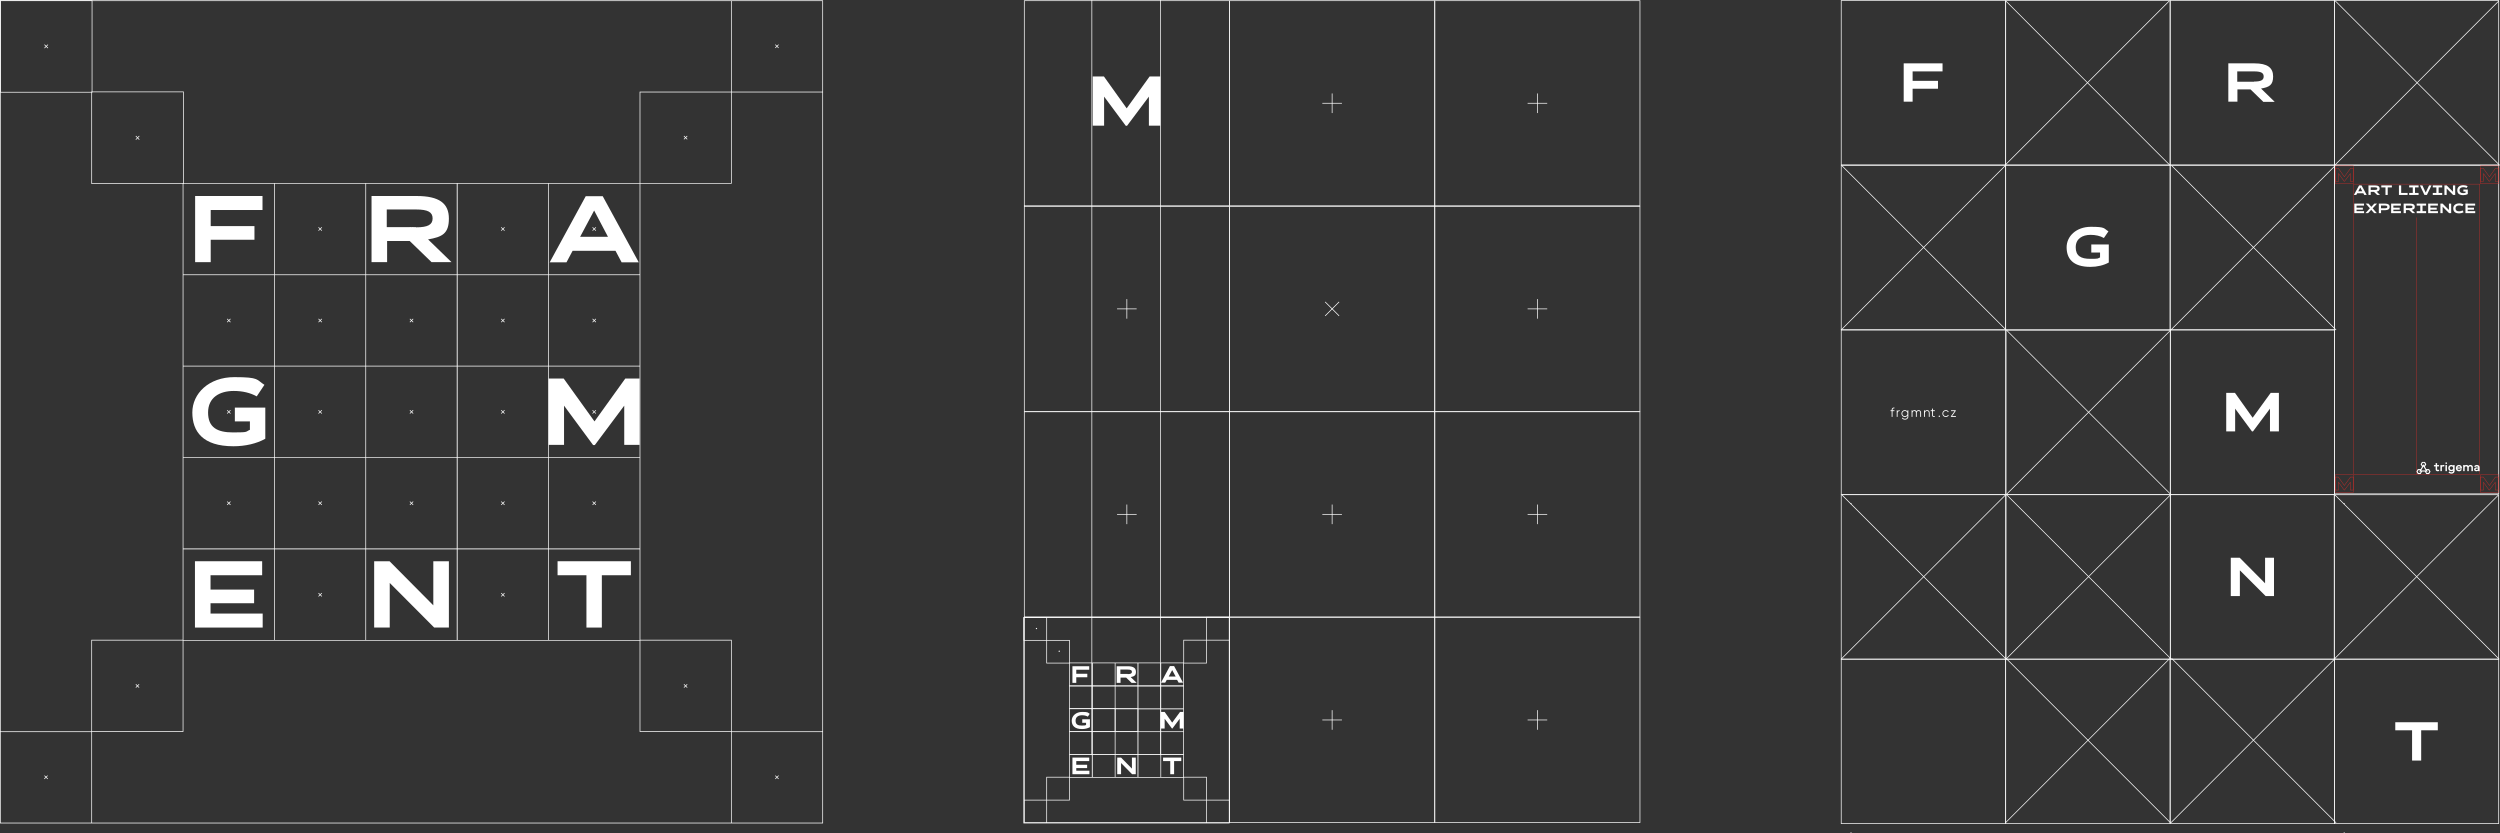 <?xml version="1.0" encoding="UTF-8"?><svg id="Layer_1" xmlns="http://www.w3.org/2000/svg" width="1428.54" height="476.24" viewBox="0 0 1428.54 476.24"><rect x="0" y="0" width="1428.54" height="476.24" fill="#333333" stroke="none"/><defs><style>.cls-1{stroke:#df2b27;stroke-width:.2px;}.cls-1,.cls-2,.cls-3{fill:none;}.cls-4{isolation:isolate;}.cls-5{fill:#fff;}.cls-2{stroke-miterlimit:10;}.cls-2,.cls-3{stroke:#fff;stroke-width:.4px;}</style></defs><polygon class="cls-5" points="615 382.7 615 385 621.3 385 621.3 387 615 387 615 390.2 612.8 390.2 612.8 380.7 622.4 380.7 622.4 382.7 615 382.7"/><path class="cls-5" d="M644.4,385.2c1.7,0,2.4-.4,2.4-1.3s-.7-1.3-2.4-1.3h-4.2v2.5h4.2v.1ZM646.6,390.2l-3.1-3h-3.2v3h-2.2v-9.5h6.4c3.2,0,4.6,1.1,4.6,3.2s-1,2.6-3,3l3.4,3.3h-2.9Z"/><path class="cls-5" d="M671.8,386.6l-2-3.7-2,3.7h4ZM672.8,388.5h-6.1l-.9,1.6h-2.4l5.1-9.5h2.4l5.1,9.5h-2.5l-.9-1.6h.2Z"/><path class="cls-5" d="M622.8,411v4.5c-1.2.7-2.9,1.1-4.5,1.1-4.4,0-5.9-2.1-5.9-4.8s2.4-5,6-5,3.1.4,4.3,1.1l-1.1,1.6c-.9-.5-2-.8-3.3-.8-2,0-3.7.9-3.7,3.1s1.3,2.8,3.6,2.8,1.7-.1,2.4-.4v-1.2h-2.2v-2h4.4Z"/><polygon class="cls-5" points="676.3 406.8 676.3 416.3 674.1 416.3 674.1 410.7 669.9 416.3 669.7 416.3 665.5 410.7 665.5 416.3 663.3 416.3 663.3 406.8 665.5 406.8 669.8 412.9 674.3 406.8 676.3 406.8"/><polygon class="cls-5" points="622.5 440.4 622.5 442.4 612.8 442.4 612.8 432.9 622.4 432.9 622.4 434.9 615 434.9 615 437 621.2 437 621.2 438.9 615 438.9 615 440.4 622.5 440.4"/><polygon class="cls-5" points="649 432.9 649 442.4 646.9 442.4 640.6 436 640.6 442.4 638.4 442.4 638.4 432.9 640.6 432.9 646.8 439.2 646.8 432.9 649 432.9"/><polygon class="cls-5" points="675 434.9 670.9 434.9 670.9 442.4 668.7 442.4 668.7 434.9 664.6 434.9 664.6 432.9 675 432.9 675 434.9"/><polygon class="cls-5" points="656.9 43.7 643.8 61.9 630.8 43.7 624.4 43.7 624.4 71.8 630.9 71.8 630.9 55.2 643.3 71.9 644 71.9 656.5 55.2 656.5 71.8 663 71.8 663 43.7 656.9 43.7"/><rect class="cls-3" x="585.3" y=".4" width="117.2" height="117.2"/><rect class="cls-3" x="585.3" y="235.3" width="117.2" height="117.2"/><rect class="cls-3" x="585.3" y="117.9" width="117.2" height="117.2"/><rect class="cls-3" x="585.3" y="352.8" width="117.2" height="117.2"/><rect class="cls-3" x="702.6" y=".4" width="117.2" height="117.2"/><rect class="cls-3" x="702.6" y="235.3" width="117.2" height="117.2"/><rect class="cls-3" x="702.6" y="117.9" width="117.2" height="117.2"/><rect class="cls-3" x="702.6" y="352.8" width="117.2" height="117.2"/><rect class="cls-3" x="819.9" y=".4" width="117.2" height="117.2"/><rect class="cls-3" x="819.9" y="235.3" width="117.2" height="117.2"/><rect class="cls-3" x="819.9" y="117.9" width="117.2" height="117.2"/><rect class="cls-3" x="819.9" y="352.8" width="117.2" height="117.2"/><line class="cls-3" x1="643.9" y1="288.3" x2="643.9" y2="299.5"/><line class="cls-3" x1="643.9" y1="170.9" x2="643.9" y2="182.1"/><line class="cls-3" x1="761.2" y1="53.4" x2="761.2" y2="64.6"/><line class="cls-3" x1="761.2" y1="288.3" x2="761.2" y2="299.5"/><line class="cls-3" x1="765.2" y1="172.5" x2="757.2" y2="180.5"/><line class="cls-3" x1="761.2" y1="405.8" x2="761.2" y2="417"/><line class="cls-3" x1="878.5" y1="53.4" x2="878.5" y2="64.6"/><line class="cls-3" x1="878.5" y1="288.3" x2="878.5" y2="299.5"/><line class="cls-3" x1="878.5" y1="170.9" x2="878.5" y2="182.1"/><line class="cls-3" x1="878.5" y1="405.8" x2="878.5" y2="417"/><line class="cls-3" x1="649.5" y1="293.9" x2="638.3" y2="293.9"/><line class="cls-3" x1="649.5" y1="176.5" x2="638.3" y2="176.5"/><line class="cls-3" x1="766.8" y1="59" x2="755.6" y2="59"/><line class="cls-3" x1="766.8" y1="293.9" x2="755.6" y2="293.9"/><line class="cls-3" x1="765.2" y1="180.5" x2="757.2" y2="172.5"/><line class="cls-3" x1="766.8" y1="411.4" x2="755.6" y2="411.4"/><line class="cls-3" x1="884.1" y1="59" x2="872.9" y2="59"/><line class="cls-3" x1="884.1" y1="293.9" x2="872.9" y2="293.9"/><line class="cls-3" x1="884.1" y1="176.5" x2="872.9" y2="176.5"/><line class="cls-3" x1="884.1" y1="411.4" x2="872.9" y2="411.4"/><line class="cls-3" x1="623.9" y1="431.5" x2="623.9"/><line class="cls-3" x1="663.2" y1="431.5" x2="663.2"/><line class="cls-2" x1="605" y1="371.9" x2="605.5" y2="372.3"/><line class="cls-2" x1="605.5" y1="371.9" x2="605" y2="372.3"/><path class="cls-2" d="M592.5,358.9l-.5.5M592,358.9l.5.5"/><path class="cls-2" d="M598.1,365.9h-13v-13h13v13ZM611.1,378.9h-13v-13h13v13Z"/><path class="cls-2" d="M637.2,418h-13v-13.1h13v13.1ZM624.1,418h-13v-13.1h13v13.1ZM676.3,391.9h-13v-13.1h13v13.1ZM663.3,391.9h-13v-13.1h13v13.1ZM650.2,391.9h-13v-13.1h13v13.1ZM637.2,391.9h-13v-13.1h13v13.1ZM624.1,391.9h-13v-13.1h13v13.1ZM702.4,470.3h-13v-13.1h13v13.1ZM689.4,457.2h-13v-13.1h13v13.1ZM598.1,470.3h-13v-13.1h13v13.1ZM611.1,457.2h-13v-13.1h13v13.1ZM702.4,365.8h-13v-13.1h13v13.1ZM689.4,378.9h-13v-13.1h13v13.1ZM702.4,470.3h-117.4v-117.5h117.4v117.5Z"/><rect class="cls-2" x="637.2" y="405" width="13" height="13"/><path class="cls-2" d="M676.3,405h-13v-13h13v13ZM663.3,405h-13v-13h13v13ZM650.2,405h-13v-13h13v13ZM637.2,405h-13v-13h13v13ZM624.1,405h-13v-13h13v13ZM676.3,444.2h-13v-13h13v13ZM663.3,444.2h-13v-13h13v13ZM650.2,444.2h-13v-13h13v13ZM637.2,444.2h-13v-13h13v13ZM624.1,444.2h-13v-13h13v13ZM676.3,431.1h-13v-13h13v13ZM663.3,431.1h-13v-13h13v13ZM650.2,431.1h-13v-13h13v13ZM637.2,431.1h-13v-13h13v13ZM624.1,431.1h-13v-13h13v13ZM676.3,418.1h-13v-13h13v13ZM663.3,418.1h-13v-13h13v13Z"/><rect class="cls-3" x="1052.1" y=".3" width="93.9" height="93.9"/><rect class="cls-3" x="1333.9" y=".3" width="93.9" height="93.9"/><rect class="cls-3" x="1052.1" y="188.6" width="93.9" height="93.9"/><rect class="cls-3" x="1052.1" y="376.7" width="93.9" height="93.9"/><rect class="cls-3" x="1333.9" y="376.7" width="93.9" height="93.9"/><rect class="cls-3" x="1052.1" y="94.5" width="93.9" height="93.9"/><rect class="cls-3" x="1333.9" y="94.5" width="93.9" height="187.7"/><rect class="cls-3" x="1052.1" y="282.7" width="93.9" height="93.9"/><rect class="cls-3" x="1146.3" y="282.7" width="93.9" height="93.9"/><rect class="cls-3" x="1146.3" y="188.7" width="93.9" height="93.9"/><rect class="cls-3" x="1146.1" y=".3" width="93.9" height="93.9"/><rect class="cls-3" x="1146.1" y="376.7" width="93.9" height="93.9"/><rect class="cls-3" x="1146.1" y="94.5" width="93.9" height="93.9"/><rect class="cls-3" x="1240.1" y=".3" width="93.9" height="93.9"/><rect class="cls-3" x="1240.1" y="188.6" width="93.9" height="93.9"/><rect class="cls-3" x="1240.1" y="376.7" width="93.9" height="93.9"/><rect class="cls-3" x="1240.1" y="94.5" width="93.9" height="93.9"/><rect class="cls-3" x="1240.1" y="282.7" width="93.9" height="93.9"/><rect class="cls-3" x="1333.8" y="282.7" width="93.9" height="93.9"/><line class="cls-3" x1="1240" y1="94.5" x2="1146.1" y2=".5"/><line class="cls-3" x1="1145.6" y1="94.5" x2="1239.6" y2=".5"/><line class="cls-3" x1="1428.4" y1="94.5" x2="1334.4" y2=".5"/><line class="cls-3" x1="1334" y1="94.5" x2="1427.9" y2=".5"/><line class="cls-3" x1="1146.4" y1="188.6" x2="1052.4" y2="94.6"/><line class="cls-3" x1="1052" y1="188.6" x2="1145.9" y2="94.6"/><line class="cls-3" x1="1334.9" y1="188.6" x2="1240.9" y2="94.6"/><line class="cls-3" x1="1240.4" y1="188.6" x2="1334.4" y2="94.6"/><line class="cls-3" x1="1146.4" y1="376.7" x2="1052.5" y2="282.8"/><line class="cls-3" x1="1240.7" y1="376.7" x2="1146.7" y2="282.8"/><line class="cls-3" x1="1240.7" y1="282.8" x2="1146.7" y2="188.8"/><line class="cls-3" x1="1240.3" y1="470.2" x2="1146.3" y2="376.2"/><line class="cls-3" x1="1334.9" y1="470.2" x2="1240.9" y2="376.2"/><line class="cls-3" x1="1428.1" y1="376.7" x2="1334.2" y2="282.8"/><line class="cls-3" x1="1052" y1="376.7" x2="1146" y2="282.8"/><line class="cls-3" x1="1146.2" y1="376.7" x2="1240.2" y2="282.8"/><line class="cls-3" x1="1146.2" y1="282.8" x2="1240.2" y2="188.8"/><line class="cls-3" x1="1145.9" y1="470.2" x2="1239.9" y2="376.2"/><line class="cls-3" x1="1240.4" y1="470.2" x2="1334.4" y2="376.2"/><line class="cls-3" x1="1333.7" y1="376.7" x2="1427.7" y2="282.8"/><path class="cls-2" d="M1057.9,287.6l-.4.4M1057.5,287.6l.4.4"/><path class="cls-2" d="M1057.9,475.7l-.4.4M1057.5,475.7l.4.4"/><path class="cls-2" d="M1339.7,287.6l-.4.4M1339.3,287.6l.4.4"/><path class="cls-2" d="M1339.7,475.7l-.4.4M1339.3,475.7l.4.4"/><rect class="cls-1" x="1334.5" y="94.8" width="10.2" height="10.2"/><rect class="cls-1" x="1334.5" y="271.2" width="10.2" height="10.2"/><rect class="cls-1" x="1417.4" y="94.8" width="10.2" height="10.2"/><rect class="cls-1" x="1417.4" y="271.2" width="10.2" height="10.2"/><rect class="cls-1" x="1344.9" y="105.2" width="72" height="165.8"/><polygon class="cls-1" points="1344.7 96.2 1344.7 103.6 1343 103.6 1343 99.2 1339.7 103.6 1339.5 103.6 1336.3 99.2 1336.3 103.6 1334.5 103.6 1334.5 96.2 1336.2 96.2 1339.6 101 1343.1 96.2 1344.7 96.2"/><polygon class="cls-1" points="1344.7 272.6 1344.7 280 1343 280 1343 275.6 1339.7 280 1339.5 280 1336.3 275.6 1336.3 280 1334.5 280 1334.5 272.6 1336.2 272.6 1339.6 277.4 1343.1 272.6 1344.7 272.6"/><polygon class="cls-1" points="1427.5 96.2 1427.5 103.6 1425.8 103.6 1425.8 99.2 1422.5 103.6 1422.3 103.6 1419.1 99.2 1419.1 103.6 1417.4 103.6 1417.4 96.2 1419 96.2 1422.5 101 1425.9 96.2 1427.5 96.2"/><polygon class="cls-1" points="1427.5 272.6 1427.5 280 1425.8 280 1425.8 275.6 1422.5 280 1422.3 280 1419.1 275.6 1419.1 280 1417.4 280 1417.4 272.6 1419 272.6 1422.5 277.4 1425.9 272.6 1427.5 272.6"/><line class="cls-1" x1="1380.7" y1="124.3" x2="1380.7" y2="271.1"/><polygon class="cls-5" points="1092.9 40.8 1092.9 46.2 1107.4 46.2 1107.4 50.7 1092.9 50.7 1092.9 58.1 1087.8 58.1 1087.8 36.2 1110 36.2 1110 40.8 1092.9 40.8"/><path class="cls-5" d="M1288,46.6c3.9,0,5.5-.8,5.5-2.9s-1.6-2.9-5.5-2.9h-9.6v5.9h9.6v-.1ZM1293.2,58.1l-7.2-7h-7.5v7h-5.2v-21.9h14.9c7.5,0,10.7,2.5,10.7,7.5s-2.3,6.1-6.9,6.9l7.8,7.6h-6.6v-.1Z"/><path class="cls-5" d="M1205,139.7v10.3c-2.9,1.6-6.6,2.5-10.5,2.5-10.2,0-13.6-4.9-13.6-11.2s5.5-11.7,13.9-11.7,7.2.9,10,2.6l-2.6,3.8c-2.1-1.2-4.7-1.8-7.6-1.8-4.7,0-8.5,2.2-8.5,7.1s2.9,6.6,8.3,6.6,4-.2,5.6-.8v-2.8h-5v-4.6h10.1-.1Z"/><polygon class="cls-5" points="1302.2 224.5 1302.2 246.5 1297.1 246.5 1297.1 233.5 1287.4 246.5 1286.8 246.5 1277.2 233.5 1277.2 246.5 1272.1 246.5 1272.1 224.5 1277.1 224.5 1287.2 238.7 1297.5 224.5 1302.2 224.5"/><polygon class="cls-5" points="1299.4 318.7 1299.4 340.6 1294.6 340.6 1279.9 325.9 1279.9 340.6 1274.7 340.6 1274.7 318.7 1279.8 318.7 1294.3 333.3 1294.3 318.7 1299.4 318.7"/><polygon class="cls-5" points="1393 417.3 1383.5 417.3 1383.5 434.6 1378.3 434.6 1378.3 417.3 1368.7 417.3 1368.7 412.7 1393 412.7 1393 417.3"/><g class="cls-4"><g class="cls-4"><path class="cls-5" d="M1350.45,110.45h-3.52l-.5.95h-1.39l2.97-5.46h1.4l2.97,5.46h-1.42l-.5-.95ZM1349.84,109.3l-1.14-2.16-1.15,2.16h2.29Z"/></g><g class="cls-4"><path class="cls-5" d="M1358.34,111.4l-1.8-1.75h-1.87v1.75h-1.29v-5.46h3.71c1.88,0,2.67.61,2.67,1.86,0,.96-.56,1.52-1.72,1.72l1.94,1.88h-1.65ZM1357.06,108.52c.98,0,1.37-.21,1.37-.73s-.39-.73-1.37-.73h-2.4v1.46h2.4Z"/></g><g class="cls-4"><path class="cls-5" d="M1366.77,107.09h-2.39v4.31h-1.28v-4.31h-2.39v-1.15h6.05v1.15Z"/></g><g class="cls-4"><path class="cls-5" d="M1375.75,110.25v1.15h-4.96v-5.46h1.28v4.31h3.68Z"/></g><g class="cls-4"><path class="cls-5" d="M1379.97,107.09v3.16h2.05v1.15h-5.39v-1.15h2.06v-3.16h-2.06v-1.15h5.39v1.15h-2.05Z"/></g><g class="cls-4"><path class="cls-5" d="M1389.4,105.93l-2.62,5.46h-1.42l-2.59-5.46h1.42l1.9,4.11,1.93-4.11h1.39Z"/></g><g class="cls-4"><path class="cls-5" d="M1393.47,107.09v3.16h2.05v1.15h-5.39v-1.15h2.06v-3.16h-2.06v-1.15h5.39v1.15h-2.05Z"/></g><g class="cls-4"><path class="cls-5" d="M1402.94,105.93v5.46h-1.21l-3.67-3.68v3.68h-1.28v-5.46h1.26l3.62,3.64v-3.64h1.28Z"/></g><g class="cls-4"><path class="cls-5" d="M1410.14,108.32v2.57c-.71.4-1.66.62-2.62.62-2.55,0-3.4-1.23-3.4-2.78,0-1.83,1.36-2.92,3.46-2.92.95,0,1.8.22,2.49.64l-.64.95c-.52-.29-1.16-.45-1.89-.45-1.18,0-2.13.55-2.13,1.77,0,1.05.73,1.64,2.06,1.64.6,0,.99-.06,1.39-.21v-.7h-1.24v-1.14h2.52Z"/></g></g><g class="cls-4"><g class="cls-4"><path class="cls-5" d="M1350.88,120.65v1.15h-5.59v-5.46h5.55v1.15h-4.27v1.19h3.61v1.13h-3.61v.85h4.31Z"/><path class="cls-5" d="M1355.77,119.05l2.39,2.75h-1.52l-1.7-1.92-1.77,1.92h-1.53l2.54-2.78-2.37-2.68h1.6l1.61,1.85,1.69-1.85h1.58l-2.5,2.72Z"/></g><g class="cls-4"><path class="cls-5" d="M1360.57,121.8h-1.28v-5.46h3.56c1.72,0,2.65.61,2.65,1.87s-.92,1.9-2.65,1.9h-2.28v1.7ZM1362.79,119c.98,0,1.37-.21,1.37-.76s-.39-.78-1.37-.78h-2.25v1.54h2.25Z"/><path class="cls-5" d="M1371.92,120.65v1.15h-5.59v-5.46h5.55v1.15h-4.27v1.19h3.61v1.13h-3.61v.85h4.31Z"/></g><g class="cls-4"><path class="cls-5" d="M1378.44,121.8l-1.8-1.75h-1.87v1.75h-1.29v-5.46h3.71c1.88,0,2.67.61,2.67,1.86,0,.96-.56,1.52-1.71,1.72l1.94,1.88h-1.65ZM1377.16,118.93c.98,0,1.37-.21,1.37-.73s-.39-.73-1.37-.73h-2.4v1.46h2.4Z"/></g><g class="cls-4"><path class="cls-5" d="M1384.27,117.49v3.16h2.05v1.15h-5.39v-1.15h2.06v-3.16h-2.06v-1.15h5.39v1.15h-2.05Z"/></g><g class="cls-4"><path class="cls-5" d="M1393.08,120.65v1.15h-5.59v-5.46h5.55v1.15h-4.27v1.19h3.61v1.13h-3.61v.85h4.31Z"/></g><g class="cls-4"><path class="cls-5" d="M1400.64,116.34v5.46h-1.21l-3.67-3.68v3.68h-1.28v-5.46h1.26l3.62,3.64v-3.64h1.28Z"/></g><g class="cls-4"><path class="cls-5" d="M1407.66,116.86l-.64.96c-.54-.29-1.13-.43-1.77-.43-1.39,0-2.11.6-2.11,1.71s.69,1.65,2.03,1.65c.82,0,1.35-.15,1.97-.5l.61,1c-.71.45-1.61.67-2.62.67-2.23,0-3.3-1.03-3.3-2.82s1.35-2.88,3.43-2.88c.96,0,1.79.24,2.41.64Z"/></g><g class="cls-4"><path class="cls-5" d="M1414.38,120.65v1.15h-5.59v-5.46h5.55v1.15h-4.27v1.19h3.61v1.13h-3.61v.85h4.31Z"/></g></g><g class="cls-4"><g class="cls-4"><path class="cls-5" d="M1081.42,234.3v.15h1.08v.48h-1.08v3.27h-.5v-3.27h-.64v-.48h.64v-.15c0-.98.56-1.52,1.58-1.44v.48c-.73-.06-1.08.24-1.08.96Z"/></g><g class="cls-4"><path class="cls-5" d="M1085.51,234.39v.48c-.6,0-1.19.32-1.19,1.25v2.09h-.5v-3.75h.5v.62c.26-.53.71-.68,1.19-.68Z"/></g><g class="cls-4"><path class="cls-5" d="M1090.45,234.45v3.6c0,1.14-.92,1.74-1.88,1.74-.86,0-1.49-.33-1.78-.92l.44-.25c.19.38.53.68,1.34.68.87,0,1.39-.5,1.39-1.26v-.58c-.32.5-.85.83-1.52.83-1.06,0-1.94-.86-1.94-1.97s.88-1.97,1.94-1.97c.67,0,1.2.32,1.52.83v-.74h.5ZM1089.95,236.32c0-.83-.65-1.49-1.48-1.49s-1.48.65-1.48,1.49.65,1.49,1.48,1.49,1.48-.65,1.48-1.49Z"/></g><g class="cls-4"><path class="cls-5" d="M1097.73,235.86v2.34h-.5v-2.34c0-.67-.38-1.02-.92-1.02-.58,0-1.04.35-1.04,1.28v2.08h-.5v-2.34c0-.67-.34-1.02-.88-1.02s-1.08.35-1.08,1.28v2.08h-.5v-3.75h.5v.55c.29-.46.7-.64,1.15-.64.53,0,.93.25,1.14.68.28-.47.74-.68,1.22-.68.83,0,1.4.56,1.4,1.5Z"/></g><g class="cls-4"><path class="cls-5" d="M1102.65,235.9v2.3h-.5v-2.3c0-.67-.37-1.06-1.02-1.06s-1.22.39-1.22,1.4v1.97h-.5v-3.75h.5v.59c.29-.47.73-.68,1.26-.68.92,0,1.47.6,1.47,1.54Z"/><path class="cls-5" d="M1104.52,234.93v2.28c0,.65.35.59,1.08.56v.44c-1.01.15-1.58-.1-1.58-1v-2.28h-.79v-.48h.79v-.9l.5-.15v1.05h1.08v.48h-1.08Z"/></g><g class="cls-4"><path class="cls-5" d="M1107.75,237.86c0-.23.18-.41.41-.41s.41.18.41.41-.18.41-.41.41-.41-.18-.41-.41Z"/></g><g class="cls-4"><path class="cls-5" d="M1109.9,236.32c0-1.11.84-1.97,1.97-1.97.74,0,1.37.39,1.64.98l-.41.23c-.2-.44-.68-.74-1.24-.74-.83,0-1.48.65-1.48,1.49s.65,1.49,1.48,1.49c.57,0,1.03-.3,1.27-.74l.41.24c-.31.59-.95.98-1.68.98-1.13,0-1.97-.86-1.97-1.97Z"/></g><g class="cls-4"><path class="cls-5" d="M1117.63,237.72v.48h-2.85v-.33l2.09-2.94h-2.01v-.48h2.7v.33l-2.09,2.94h2.16Z"/></g></g><rect class="cls-2" x="52.4" y="52.5" width="52.4" height="52.4"/><rect class="cls-2" x=".2" y=".3" width="52.4" height="52.4"/><line class="cls-2" x1="77.6" y1="77.7" x2="79.6" y2="79.8"/><line class="cls-2" x1="79.6" y1="77.7" x2="77.6" y2="79.8"/><path class="cls-2" d="M27.4,25.5l-2,2M25.4,25.5l2,2"/><polygon class="cls-5" points="120.4 120 120.4 129.2 145.4 129.2 145.4 137 120.4 137 120.4 149.8 111.5 149.8 111.5 112 150 112 150 120 120.4 120"/><path class="cls-5" d="M237.7,129.9c6.8,0,9.5-1.5,9.5-5.1s-2.7-5.1-9.5-5.1h-16.7v10.1h16.7v.1ZM246.6,149.8l-12.5-12.1h-12.9v12.1h-8.9v-37.8h25.7c13,0,18.5,4.2,18.5,12.9s-3.9,10.5-11.9,11.9l13.4,13h-11.4Z"/><path class="cls-5" d="M347.4,135.3l-7.9-15-8,15h15.9ZM351.6,143.3h-24.4l-3.5,6.6h-9.6l20.6-37.8h9.7l20.6,37.8h-9.8l-3.5-6.6h-.1Z"/><path class="cls-5" d="M151.6,232.9v17.8c-4.9,2.8-11.5,4.3-18.2,4.3-17.6,0-23.5-8.5-23.5-19.3s9.4-20.2,24-20.2,12.5,1.5,17.2,4.4l-4.4,6.6c-3.6-2-8-3.1-13.1-3.1-8.2,0-14.7,3.8-14.7,12.3s5.1,11.4,14.3,11.4,6.9-.4,9.6-1.5v-4.8h-8.6v-7.9h17.5-.1Z"/><polygon class="cls-5" points="365.5 216.3 365.5 254.2 356.7 254.2 356.7 231.8 339.9 254.3 338.9 254.3 322.3 231.8 322.3 254.2 313.5 254.2 313.5 216.3 322.1 216.3 339.7 240.8 357.3 216.3 365.5 216.3"/><polygon class="cls-5" points="150.1 350.6 150.1 358.6 111.4 358.6 111.4 320.7 149.8 320.7 149.8 328.7 120.3 328.7 120.3 336.9 145.2 336.9 145.2 344.7 120.3 344.7 120.3 350.6 150.1 350.6"/><polygon class="cls-5" points="256.5 320.7 256.5 358.6 248.1 358.6 222.7 333.1 222.7 358.6 213.8 358.6 213.8 320.7 222.6 320.7 247.6 345.9 247.6 320.7 256.5 320.7"/><polygon class="cls-5" points="360.5 328.7 343.9 328.7 343.9 358.6 335.1 358.6 335.1 328.7 318.6 328.7 318.6 320.7 360.5 320.7 360.5 328.7"/><path class="cls-2" d="M340.5,182.2l-1.9,1.9M338.6,182.2l1.9,1.9M365.7,209.2h-52.2v-52.2h52.2v52.2ZM288.3,182.2l-1.9,1.9M286.4,182.2l1.9,1.9M313.5,209.2h-52.2v-52.2h52.2v52.2ZM236.1,182.2l-1.9,1.9M234.2,182.2l1.9,1.9M261.2,209.2h-52.2v-52.2h52.2v52.2ZM183.9,182.2l-1.9,1.9M182,182.2l1.9,1.9M209,209.2h-52.2v-52.2h52.2v52.2ZM131.7,182.2l-1.9,1.9M129.8,182.2l1.9,1.9M156.8,209.2h-52.2v-52.2h52.2v52.2ZM340.5,338.9l-1.9,1.9M338.6,338.9l1.9,1.9M365.7,365.9h-52.2v-52.2h52.2v52.2ZM288.3,338.9l-1.9,1.9M286.4,338.9l1.9,1.9M313.5,365.9h-52.2v-52.2h52.2v52.2ZM236.1,338.9l-1.9,1.9M234.2,338.9l1.9,1.9M261.2,365.9h-52.2v-52.2h52.2v52.2ZM183.9,338.9l-1.9,1.9M182,338.9l1.9,1.9M209,365.9h-52.2v-52.2h52.2v52.2ZM131.7,338.9l-1.9,1.9M129.8,338.9l1.9,1.9M156.8,365.9h-52.2v-52.2h52.2v52.2ZM340.5,286.6l-1.9,1.9M338.6,286.6l1.9,1.9M365.7,313.6h-52.2v-52.2h52.2v52.2ZM288.3,286.6l-1.9,1.9M286.4,286.6l1.9,1.9M313.5,313.6h-52.2v-52.2h52.2v52.2ZM236.1,286.6l-1.9,1.9M234.2,286.6l1.9,1.9M261.2,313.6h-52.2v-52.2h52.2v52.2ZM183.9,286.6l-1.9,1.9M182,286.6l1.9,1.9M209,313.6h-52.2v-52.2h52.2v52.2ZM131.7,286.6l-1.9,1.9M129.8,286.6l1.9,1.9M156.8,313.6h-52.2v-52.2h52.2v52.2ZM340.5,234.4l-1.9,1.9M338.6,234.4l1.9,1.9M365.7,261.4h-52.2v-52.2h52.2v52.2ZM288.3,234.4l-1.9,1.9M286.4,234.4l1.9,1.9M313.5,261.4h-52.2v-52.2h52.2v52.2ZM236.1,234.4l-1.9,1.9M234.2,234.4l1.9,1.9M261.2,261.4h-52.2v-52.2h52.2v52.2ZM183.9,234.4l-1.9,1.9M182,234.4l1.9,1.9M209,261.4h-52.2v-52.2h52.2v52.2ZM131.7,234.4l-1.9,1.9M129.8,234.4l1.9,1.9M156.8,261.4h-52.2v-52.2h52.2v52.2ZM340.5,129.9l-1.9,1.9M338.6,129.9l1.9,1.9M365.7,157h-52.2v-52.2h52.2v52.2ZM288.3,129.9l-1.9,1.9M286.4,129.9l1.9,1.9M313.5,157h-52.2v-52.2h52.2v52.2ZM236.1,129.9l-1.9,1.9M234.2,129.9l1.9,1.9M261.2,157h-52.2v-52.2h52.2v52.2ZM183.9,129.9l-1.9,1.9M182,129.9l1.9,1.9M209,157h-52.2v-52.2h52.2v52.2ZM131.7,129.9l-1.9,1.9M129.8,129.9l1.9,1.9M156.8,157h-52.2v-52.2h52.2v52.2ZM444.9,443.2l-1.9,1.9M443,443.2l1.9,1.9M470.1,470.3h-52.2v-52.2h52.2v52.2ZM392.7,391l-1.9,1.9M390.8,391l1.9,1.9M417.9,418h-52.2v-52.2h52.2v52.2ZM27.2,443.2l-1.9,1.9M25.4,443.2l1.9,1.9M52.4,470.3H.2v-52.2h52.2v52.2ZM79.5,391l-1.9,1.9M77.6,391l1.9,1.9M104.6,418h-52.2v-52.2h52.2v52.2ZM444.9,25.5l-1.9,1.9M443,25.5l1.9,1.9M470.1,52.6h-52.2V.4h52.2v52.2ZM392.7,77.7l-1.9,1.9M390.8,77.7l1.9,1.9M417.9,104.8h-52.2v-52.2h52.2v52.2ZM470.1,470.3H.2V.4h469.9v469.9Z"/><g id="_7a435d9f-3b62-40c5-9d8b-7a9bba773269_4"><path class="cls-5" d="M1413.06,267.08c0-.88-.61-1.41-1.47-1.41-.47,0-.86.21-1.14.56-.25-.33-.61-.56-1.08-.56-.42,0-.74.12-1.03.34v-.25h-.84v3.44h.84v-1.89c0-.47.29-.84.79-.84s.72.32.72.82v1.91h.84v-1.89c0-.47.35-.84.8-.84.47,0,.72.34.72.84v1.89h.84v-2.12ZM1398.22,265.76h-.84v3.44h.84v-3.44ZM1397.81,264.17c-.28,0-.49.21-.49.48s.21.48.49.48c.28,0,.48-.21.48-.48s-.2-.48-.48-.48M1416.06,267.79c0,.56-.53.81-.88.81-.37,0-.6-.13-.6-.39,0-.33.39-.49.88-.49.21,0,.4.02.61.08M1416.89,267c-.02-.8-.68-1.32-1.57-1.32-.62,0-1.13.26-1.54.75l.52.53c.35-.36.66-.51,1.03-.5.4.01.72.32.72.74-.22-.07-.43-.12-.8-.12-.78,0-1.52.37-1.52,1.13,0,.68.56,1.08,1.33,1.08.34,0,.72-.1.99-.33v.25h.84v-2.2ZM1401.78,267.47c0,.58-.39,1.05-.98,1.05s-.99-.47-.99-1.05.39-1.01.99-1.01.98.44.98,1.01M1401.78,265.76v.31c-.28-.26-.68-.4-1.06-.4-1.01,0-1.78.79-1.76,1.79,0,1.08.72,1.83,1.81,1.82.39,0,.75-.14,1.02-.4v.14c0,.58-.53.87-1.04.87s-.89-.31-1.11-.55l-.55.56c.33.41.95.76,1.7.76.99,0,1.82-.58,1.83-1.67v-3.24h-.84ZM1396.15,265.68c-.3,0-.62.11-.83.37v-.29h-.84v3.44h.84v-1.93c0-.49.26-.79.7-.79.17,0,.37.02.55.11l.26-.73c-.22-.13-.48-.19-.67-.19M1393.66,268.38c-.19.07-.46.13-.62.13-.27,0-.43-.14-.44-.44v-1.58h1.09v-.73h-1.09v-1.13h-.84v1.13h-.98v.73h.98v1.75c0,.7.53,1.05,1.2,1.05.31,0,.61-.08.86-.21l-.16-.7ZM1404.19,267.11c.07-.37.46-.68.91-.68.41,0,.78.3.82.68h-1.74ZM1406.79,267.25c-.06-.93-.75-1.59-1.68-1.59-1.05,0-1.83.79-1.82,1.83,0,1.09.76,1.83,1.85,1.83.68,0,1.32-.39,1.62-.98l-.74-.31c-.21.29-.47.5-.88.51-.47,0-.94-.36-.96-.78h2.61c0-.2,0-.3,0-.51"/><path class="cls-5" d="M1388.07,269.53c-.12.22-.24.43-.37.65-.02.03-.08.07-.12.07-.25,0-.49,0-.74,0-.03,0-.08-.01-.1-.04-.14-.24-.27-.48-.42-.74h.9c-.16-.27-.3-.52-.45-.78.3,0,.57,0,.84,0,.03,0,.07.04.09.07.13.21.25.42.37.63.02.03.02.1,0,.13M1383.5,268.82l1.3-2.25,1.3,2.25h-2.6ZM1382.87,270.2s-.06.04-.1.04c-.25,0-.49,0-.74,0-.04,0-.1-.03-.12-.07-.13-.21-.25-.43-.37-.65-.02-.04-.02-.1,0-.13.12-.21.24-.43.37-.63.02-.03.06-.07.09-.07.27,0,.54,0,.84,0-.15.27-.29.51-.45.78h.9c-.14.26-.28.5-.42.74M1383.93,265.33s0-.07,0-.1c.12-.22.25-.44.38-.66.02-.03.08-.06.12-.07.24,0,.48,0,.73,0,.04,0,.1.03.12.07.13.21.26.43.38.64.02.03.03.09.01.11-.13.24-.27.47-.42.72-.16-.27-.3-.51-.45-.77-.16.27-.3.51-.45.77-.15-.25-.29-.49-.42-.73M1388.79,269.38c-.24-.41-.48-.82-.71-1.24-.04-.07-.08-.09-.16-.09-.47,0-.94,0-1.41,0-.05,0-.12-.03-.14-.07-.03-.05-.51-.88-.68-1.17-.04-.08-.05-.13,0-.21.24-.4.47-.81.7-1.21.02-.04.03-.12.01-.16-.23-.41-.46-.81-.7-1.22-.02-.03-.07-.06-.11-.06-.51,0-1.03,0-1.54,0-.04,0-.1.03-.12.07-.24.4-.46.8-.7,1.2-.04.07-.02.12,0,.17.24.4.47.81.7,1.21.04.07.05.11,0,.18-.23.4-.46.79-.69,1.19-.02.04-.09.07-.14.07-.47,0-.94,0-1.41,0-.08,0-.12.02-.16.09-.23.41-.47.83-.71,1.24-.04.06-.04.1,0,.16.19.32.69,1.2.73,1.26.04.07.09.09.12.09h1.44s.1,0,.16-.09c.17-.3.64-1.14.71-1.25.03-.04.09-.08.14-.08.32,0,1.25,0,1.4,0,.05,0,.11.04.14.08.07.11.54.95.71,1.25.06.1.16.09.16.09h1.44s.09-.03.12-.09c.03-.06.54-.94.73-1.26.04-.06.03-.1,0-.16"/></g></svg>